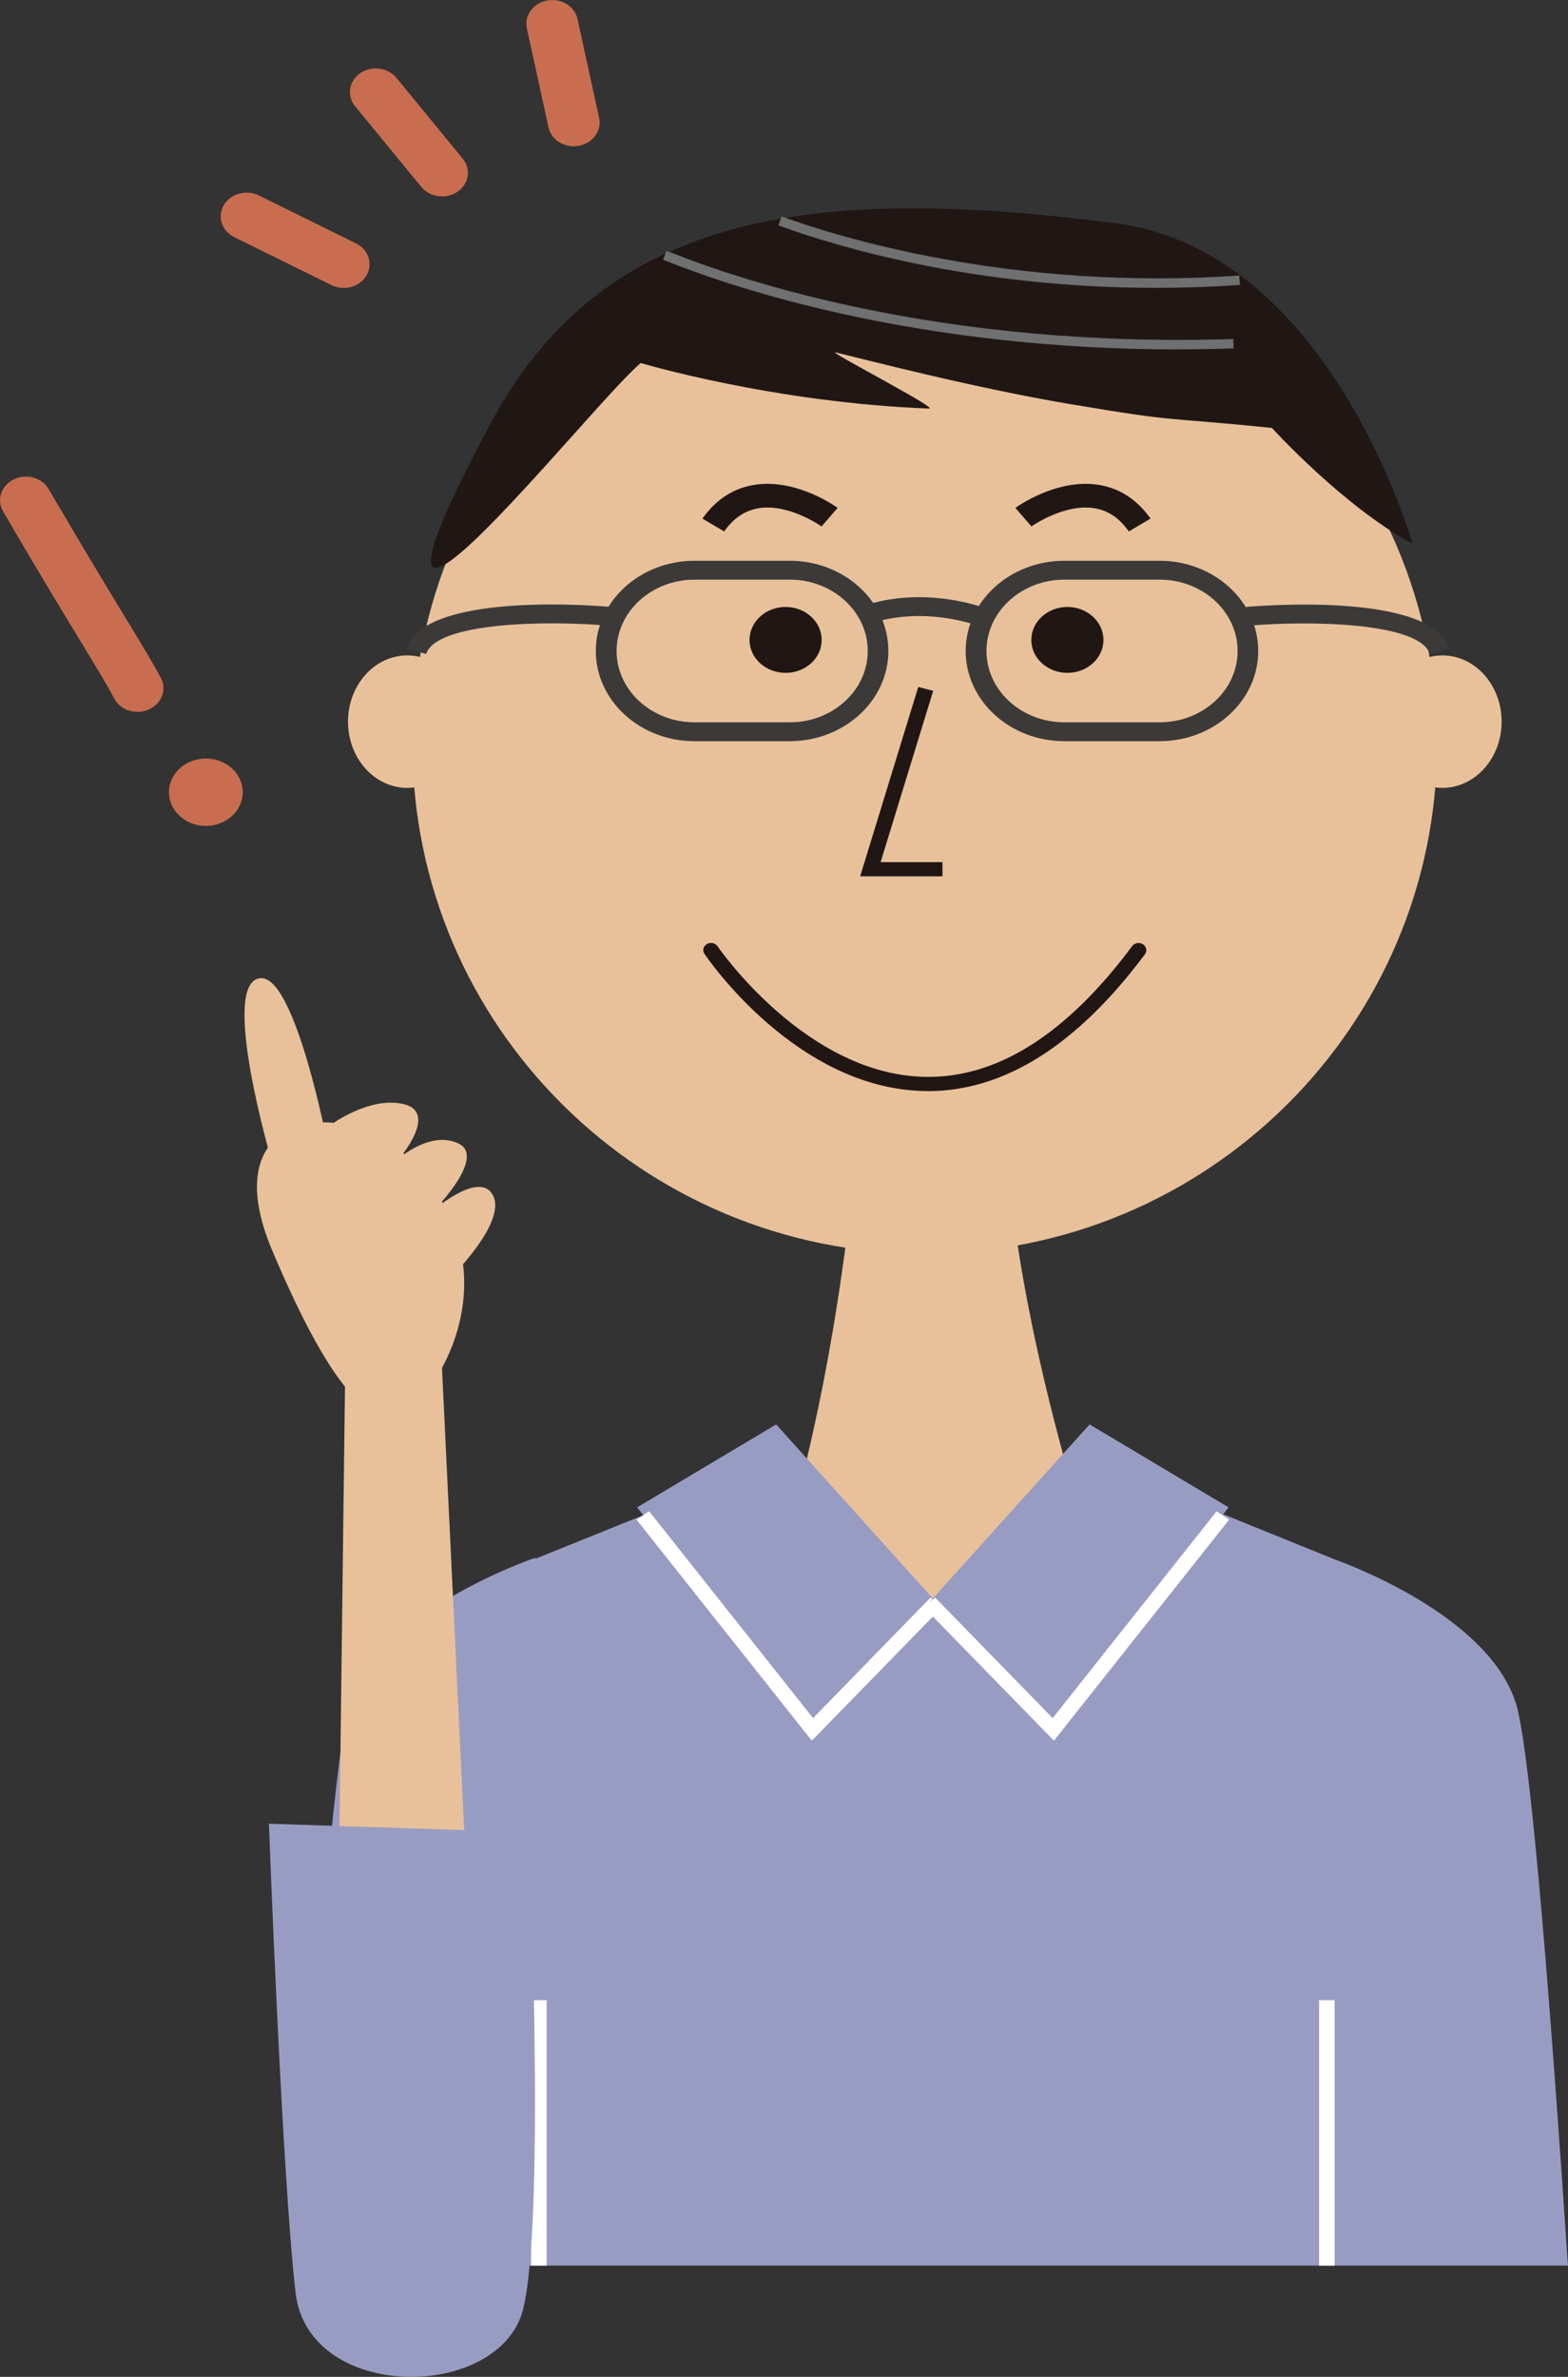 <?xml version="1.0" encoding="UTF-8"?>
<svg id="_レイヤー_2" data-name="レイヤー 2" xmlns="http://www.w3.org/2000/svg" viewBox="0 0 187.8 284.54">
  <rect x="0" y="0" width="187.8" height="284.54" fill="#333333" stroke="none"/>
  <defs>
    <style>
      .cls-1 {
        fill: #e8c19a;
      }

      .cls-1, .cls-2, .cls-3, .cls-4, .cls-5, .cls-6, .cls-7 {
        stroke-width: 0px;
      }

      .cls-2 {
        fill: #3c3a39;
      }

      .cls-3 {
        fill: #c86d50;
      }

      .cls-4 {
        fill: #999cc2;
      }

      .cls-5 {
        fill: #707071;
      }

      .cls-6 {
        fill: #201714;
      }

      .cls-7 {
        fill: #fff;
      }
    </style>
  </defs>
  <g id="artwork">
    <g>
      <g>
        <g>
          <path class="cls-1" d="M103.67,121.57s-1.57,63.98-23.99,93.64l28.54,15.46,33.13-15.46s-25.03-58.88-20.48-93.94l-17.2.3Z"/>
          <g>
            <g>
              <path class="cls-4" d="M181.79,204.74c-2.54-10.55-18.89-16.96-21.98-18.08l-26.91-10.89c-3.24,9.26-11.42,15.83-21,15.83s-17.74-6.56-20.99-15.8l-26.78,10.8v-.12s-19.68,6.6-22.48,18.26c-1.73,7.18-4.05,37.07-6.01,66.48h152.15c-1.96-29.42-4.28-59.31-6.01-66.48Z"/>
              <g>
                <rect class="cls-7" x="63.61" y="239.45" width="1.86" height="31.77"/>
                <rect class="cls-7" x="157.99" y="239.45" width="1.86" height="31.77"/>
              </g>
            </g>
            <g>
              <g>
                <polygon class="cls-4" points="76.31 180.45 97.3 207.03 112.14 191.81 92.96 170.52 76.31 180.45"/>
                <polygon class="cls-7" points="97.23 208.38 76.24 181.92 77.75 180.92 97.38 205.68 111.45 191.25 112.84 192.38 97.23 208.38"/>
              </g>
              <g>
                <polygon class="cls-4" points="147.15 180.45 126.15 207.03 111.31 191.81 130.5 170.52 147.15 180.45"/>
                <polygon class="cls-7" points="126.23 208.38 110.62 192.38 112 191.25 126.08 205.68 145.71 180.92 147.21 181.92 126.23 208.38"/>
              </g>
            </g>
          </g>
          <g>
            <path class="cls-1" d="M172.12,89.12c0,33.67-27.47,60.97-61.36,60.97s-61.36-27.3-61.36-60.97,27.47-60.98,61.36-60.98,61.36,27.3,61.36,60.98Z"/>
            <g>
              <path class="cls-1" d="M55.88,86.39c0,4.38-3.18,7.93-7.1,7.93s-7.1-3.55-7.1-7.93,3.18-7.93,7.1-7.93,7.1,3.55,7.1,7.93Z"/>
              <path class="cls-1" d="M179.85,86.39c0,4.38-3.18,7.93-7.1,7.93s-7.1-3.55-7.1-7.93,3.18-7.93,7.1-7.93,7.1,3.55,7.1,7.93Z"/>
            </g>
            <g>
              <g>
                <path class="cls-6" d="M98.41,76.61c0,2.18-1.93,3.94-4.32,3.94s-4.32-1.77-4.32-3.94,1.93-3.95,4.32-3.95,4.32,1.77,4.32,3.95Z"/>
                <path class="cls-6" d="M132.16,76.61c0,2.18-1.93,3.94-4.32,3.94s-4.32-1.77-4.32-3.94,1.93-3.95,4.32-3.95,4.32,1.77,4.32,3.95Z"/>
              </g>
              <polygon class="cls-6" points="112.88 104.91 103.02 104.91 109.98 82.24 111.77 82.7 105.47 103.21 112.88 103.21 112.88 104.91"/>
              <path class="cls-6" d="M111.16,130.61c-.16,0-.31,0-.47,0-15.27-.31-25.88-15.77-26.32-16.43-.27-.4-.13-.92.3-1.17.44-.25,1.01-.12,1.28.28.1.15,10.53,15.33,24.79,15.62,8.64.2,17-5.09,24.86-15.65.29-.39.87-.49,1.29-.22.42.26.53.79.25,1.18-8.11,10.88-16.85,16.4-25.98,16.4Z"/>
              <g>
                <path class="cls-6" d="M86.73,63.62l-2.6-1.54c1.63-2.3,3.75-3.67,6.3-4.05,4.98-.75,9.7,2.62,9.89,2.77l-1.92,2.22s-3.86-2.74-7.48-2.19c-1.67.26-3.04,1.17-4.19,2.79Z"/>
                <path class="cls-6" d="M135.2,63.62c-1.15-1.63-2.52-2.54-4.2-2.79-3.58-.54-7.43,2.16-7.46,2.19l-1.93-2.22c.2-.14,4.91-3.52,9.89-2.77,2.55.38,4.67,1.75,6.3,4.05l-2.6,1.54Z"/>
              </g>
            </g>
            <g>
              <path class="cls-6" d="M76.75,43.46s15.87,4.74,34.52,5.45c1.29.05-12.48-7.03-11.17-6.72,3.06.73,16.42,4.23,28.1,6.19,13.77,2.31,10.12,1.42,24.14,2.85,0,0,8.57,9.43,16.83,13.85,0,0-9.86-35.1-35.63-38.37-34.29-4.36-60.83-2.19-74.77,23.96-21.6,40.52,11.96-2.21,17.97-7.21Z"/>
              <path class="cls-5" d="M141.12,41.83c-31.27,0-53.05-7.28-61.3-10.58-.21-.09-.35-.14-.4-.16l.4-1.07c.06.02.23.08.5.19,8.75,3.5,32.83,11.5,67.39,10.37l.04,1.13c-2.26.07-4.47.11-6.64.11Z"/>
              <path class="cls-5" d="M138.41,34.46c-21.92,0-38.3-4.99-44.88-7.37-.17-.06-.27-.1-.31-.11l.39-1.07c.05.02.18.06.38.13,5.83,2.12,26.99,8.87,54.43,6.94l.09,1.13c-3.48.24-6.85.35-10.1.35Z"/>
            </g>
            <g>
              <path class="cls-2" d="M94.58,88.73h-11.4c-6.52,0-11.82-4.85-11.82-10.8s5.3-10.8,11.82-10.8h11.4c6.52,0,11.82,4.85,11.82,10.8s-5.3,10.8-11.82,10.8ZM83.19,69.39c-5.15,0-9.34,3.83-9.34,8.54s4.19,8.54,9.34,8.54h11.4c5.15,0,9.34-3.83,9.34-8.54s-4.19-8.54-9.34-8.54h-11.4Z"/>
              <path class="cls-2" d="M138.88,88.73h-11.4c-6.52,0-11.82-4.85-11.82-10.8s5.3-10.8,11.82-10.8h11.4c6.52,0,11.82,4.85,11.82,10.8s-5.3,10.8-11.82,10.8ZM127.49,69.39c-5.15,0-9.34,3.83-9.34,8.54s4.19,8.54,9.34,8.54h11.4c5.15,0,9.34-3.83,9.34-8.54s-4.19-8.54-9.34-8.54h-11.4Z"/>
              <path class="cls-2" d="M171.26,78.29c-1.24-3.73-14.03-4.05-21.8-3.38l-.23-2.25c2.26-.2,22.18-1.72,24.4,4.98l-2.37.66Z"/>
              <path class="cls-2" d="M51.04,78.29l-2.37-.66c2.22-6.7,22.14-5.18,24.4-4.98l-.23,2.25c-7.77-.67-20.56-.35-21.8,3.38Z"/>
              <path class="cls-2" d="M117.27,74.94c-7.38-2.44-12.7-.38-12.76-.35l-.99-2.07c.25-.1,6.29-2.45,14.59.3l-.84,2.13Z"/>
            </g>
          </g>
        </g>
        <g>
          <g>
            <polygon class="cls-1" points="40.63 221.47 41.38 161.15 52.71 159.03 55.91 225.67 40.63 221.47"/>
            <g>
              <path class="cls-1" d="M48.64,138.39c-7.13-7.02-23.31-5.84-16.02,11.35,7.29,17.19,12.51,22.62,16.98,18.48,4.47-4.15,11.35-17.71-.96-29.83Z"/>
              <path class="cls-1" d="M39.31,137.38s-3.89-20.57-8.09-20.28c-5.1.34,1.49,22.51,1.49,22.51"/>
              <path class="cls-1" d="M39.41,134.8s4.73-3.61,8.92-2.63c4.2.98-.43,6.41-.43,6.41,0,0,3.75-3.28,7.03-1.68,3.28,1.6-2.72,7.74-2.72,7.74,0,0,5.42-4.6,6.88-1.45,1.46,3.16-4.73,9.34-4.73,9.34"/>
            </g>
          </g>
          <path class="cls-4" d="M32.21,218.32s1.52,41.3,3.18,56.08c1.49,13.29,24.57,13.06,27.28,1.98,2.71-11.08.67-57.04.67-57.04l-31.13-1.02Z"/>
        </g>
      </g>
      <g>
        <path class="cls-3" d="M16.47,85.22c-1.15,0-2.25-.58-2.78-1.59-.97-1.81-2.12-3.7-4.03-6.84-2.09-3.43-4.95-8.13-9.29-15.57-.81-1.38-.24-3.09,1.27-3.83,1.51-.74,3.39-.22,4.19,1.16,4.32,7.39,7.17,12.07,9.25,15.49,1.89,3.11,3.14,5.16,4.18,7.1.75,1.4.12,3.1-1.42,3.79-.44.2-.9.29-1.36.29Z"/>
        <path class="cls-3" d="M28.95,93.88c.58,2.17-.88,4.35-3.25,4.88-2.37.53-4.76-.8-5.34-2.97-.58-2.17.88-4.35,3.25-4.87,2.37-.53,4.76.8,5.34,2.97Z"/>
      </g>
      <g>
        <path class="cls-3" d="M52.94,23.51c-.94,0-1.87-.39-2.48-1.13l-7.93-9.66c-1.03-1.25-.75-3.03.62-3.96,1.37-.94,3.31-.68,4.34.57l7.93,9.66c1.03,1.25.75,3.03-.62,3.96-.56.38-1.21.57-1.86.57Z"/>
        <path class="cls-3" d="M68.72,17.51c-1.45,0-2.74-.93-3.03-2.28l-2.59-11.84c-.33-1.53.75-3.02,2.43-3.33,1.68-.31,3.31.69,3.64,2.22l2.59,11.84c.33,1.53-.75,3.02-2.43,3.33-.2.04-.41.06-.61.06Z"/>
        <path class="cls-3" d="M41.16,34.47c-.5,0-1-.11-1.47-.34l-11.63-5.74c-1.51-.74-2.07-2.46-1.25-3.84.81-1.38,2.69-1.89,4.2-1.15l11.63,5.74c1.51.74,2.07,2.46,1.25,3.84-.56.95-1.63,1.49-2.73,1.49Z"/>
      </g>
    </g>
  </g>
</svg>